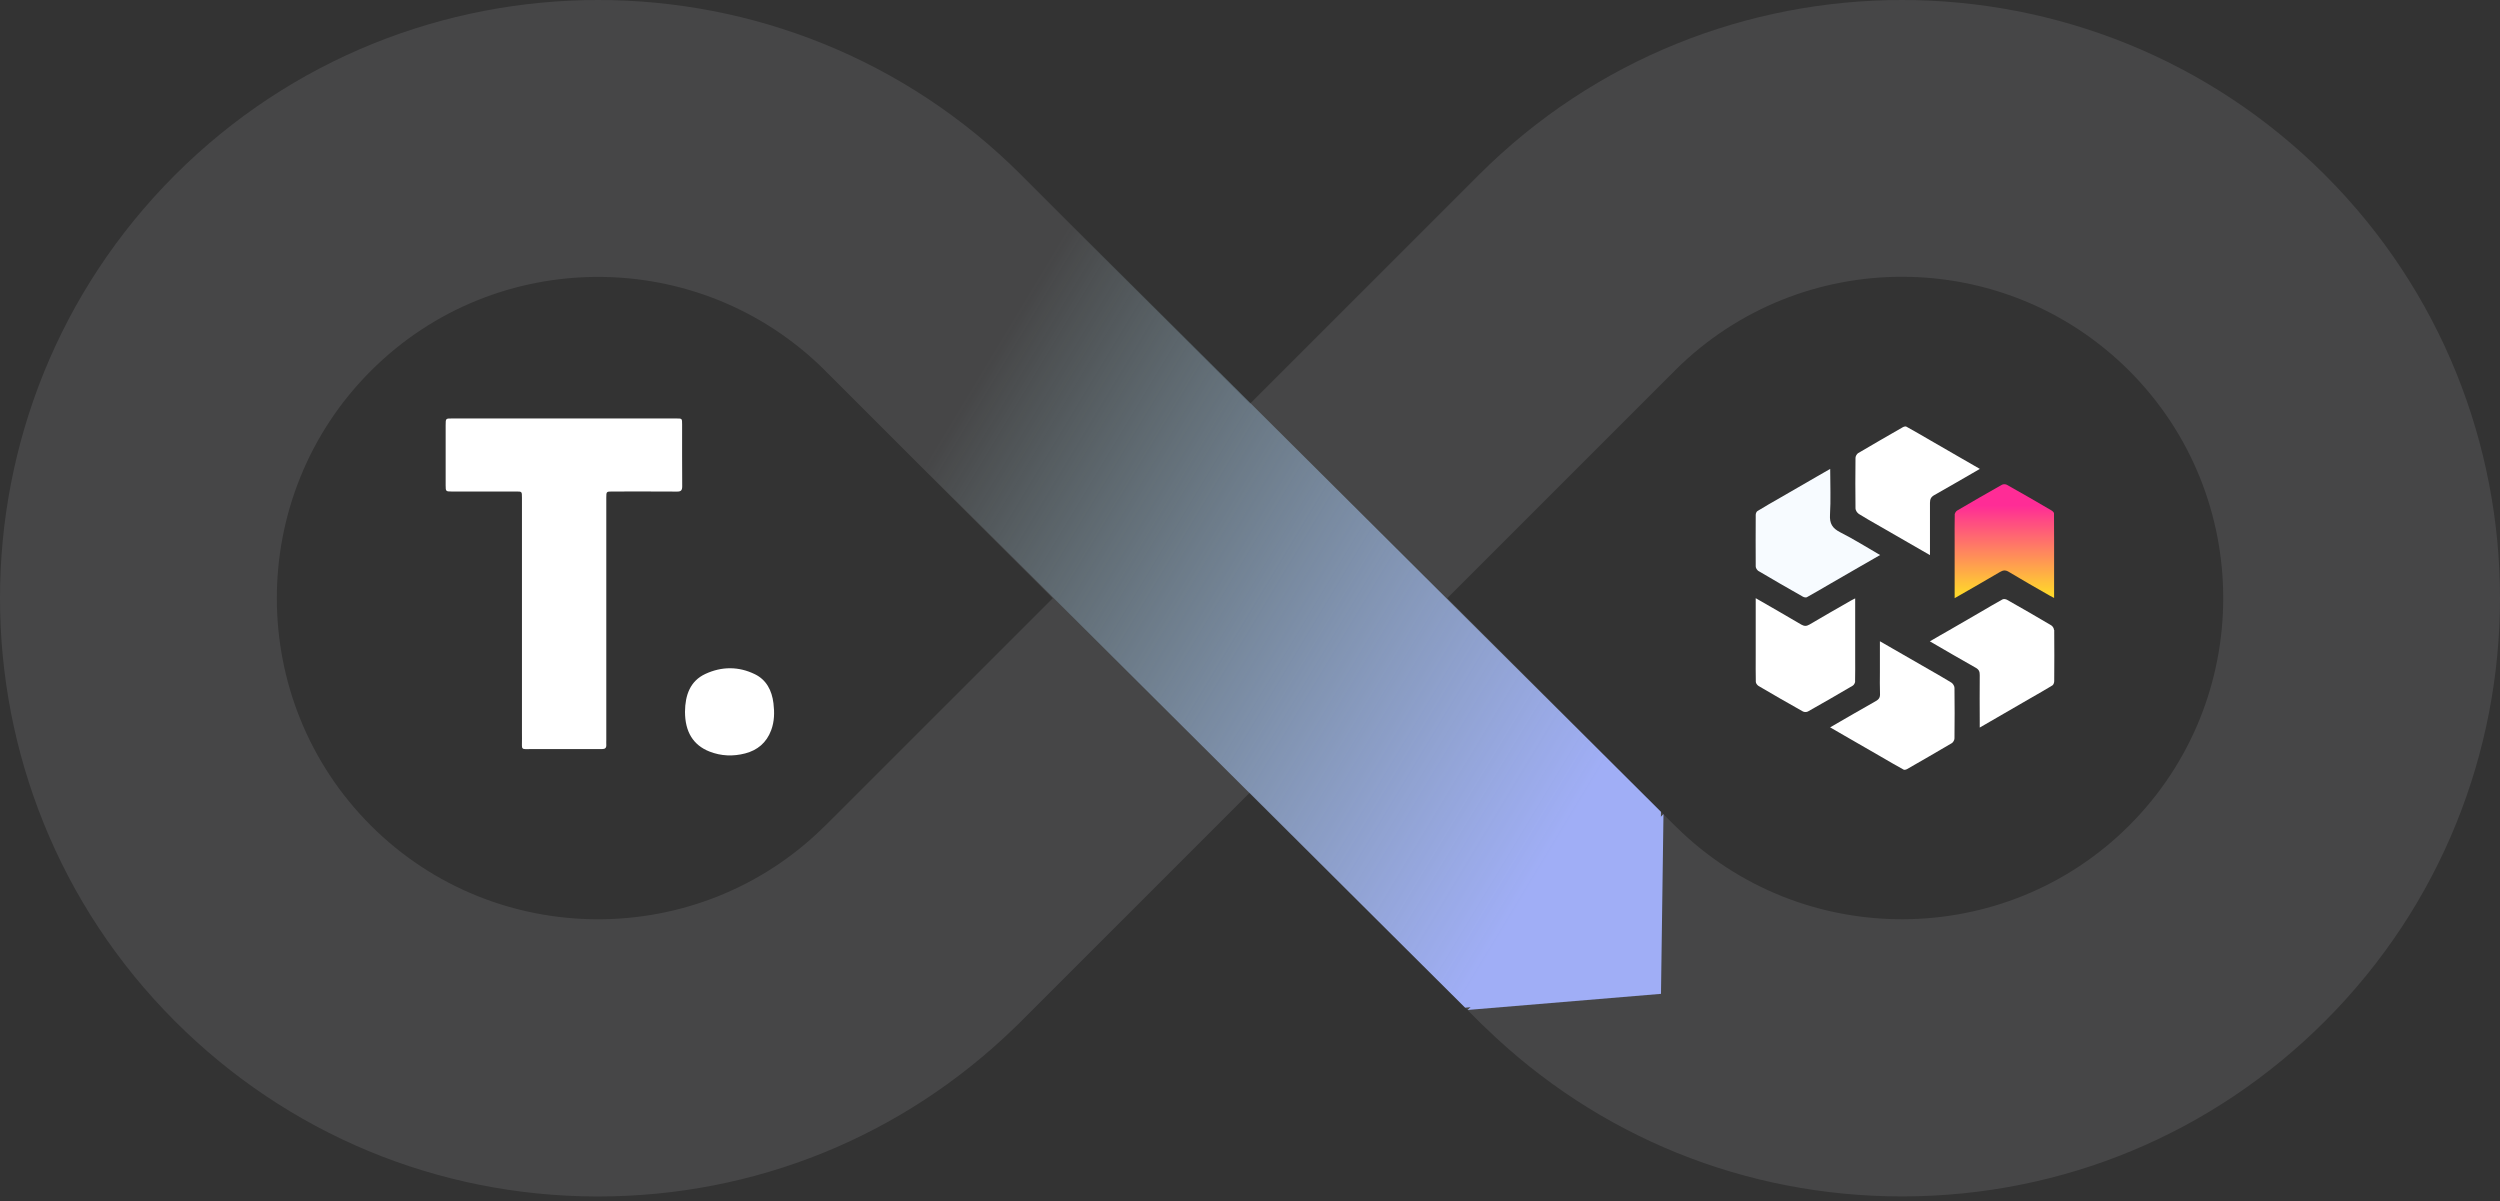 <svg width="460" height="221" viewBox="0 0 460 221" fill="none" xmlns="http://www.w3.org/2000/svg">
<rect x="0" y="0" width="460" height="221" fill="#333333" stroke="none"/>
<path d="M427.802 32.199C384.87 -10.733 315.025 -10.733 272.092 32.199C272.021 32.271 271.95 32.342 271.878 32.413C271.807 32.485 271.746 32.546 271.674 32.617L229.996 74.296L188.327 32.617C188.256 32.546 188.194 32.485 188.123 32.413C188.052 32.342 187.98 32.271 187.909 32.199C144.977 -10.733 75.132 -10.733 32.199 32.199C-10.733 75.132 -10.733 144.977 32.199 187.909C52.896 208.606 80.42 220.06 109.697 220.152C109.81 220.152 109.932 220.152 110.044 220.152C138.842 220.152 165.989 209.156 186.645 189.132C186.931 188.867 187.216 188.602 187.491 188.317L229.996 145.812L272.5 188.317C272.775 188.592 273.06 188.867 273.346 189.122C294.002 209.146 321.149 220.141 349.947 220.141C350.059 220.141 350.181 220.141 350.294 220.141C379.571 220.05 407.095 208.606 427.792 187.899C470.734 144.987 470.734 75.132 427.802 32.199ZM152.09 151.682C151.916 151.845 151.753 151.998 151.58 152.171C128.519 174.916 91.13 174.794 68.233 151.896C45.172 128.835 45.172 91.304 68.233 68.243C79.768 56.707 94.911 50.95 110.054 50.95C125.105 50.95 140.157 56.646 151.662 68.029C151.825 68.202 151.988 68.375 152.151 68.538C152.395 68.793 152.65 69.027 152.905 69.272L193.707 110.075L152.09 151.682ZM391.779 151.886C368.881 174.784 331.482 174.916 308.431 152.161C308.268 151.998 308.095 151.835 307.922 151.672L266.304 110.054L307.107 69.252C307.361 69.017 307.616 68.763 307.861 68.518C308.024 68.355 308.187 68.182 308.35 68.008C331.431 45.161 368.789 45.233 391.779 68.222C414.84 91.293 414.84 128.825 391.779 151.886Z" fill="#F4F5FE" fill-opacity="0.1"/>
<path d="M305.618 149.379L188.326 32.617C188.255 32.546 188.193 32.485 188.122 32.413C188.051 32.342 187.979 32.271 187.908 32.199C172.021 16.312 152.445 6.316 131.922 2.188V55.107C139.106 57.95 145.842 62.251 151.661 68.019C151.824 68.192 151.987 68.365 152.15 68.528C152.394 68.783 152.649 69.017 152.904 69.262L269.584 185.412L305.159 182.447L305.618 149.379Z" fill="url(#paint0_linear_770_4239)"/>
<g clip-path="url(#clip0_770_4239)">
<path d="M306.08 149.799L270.047 185.833L305.622 182.867L306.08 149.799Z" fill="#A0AEF6"/>
</g>
<path d="M359.672 94.756C359.635 96.27 359.653 97.803 359.653 99.502V106.464C359.653 107.609 359.653 108.791 359.653 110.066C362.553 108.403 365.267 106.852 367.964 105.264C368.555 104.913 368.998 104.839 369.626 105.227C372.063 106.704 374.557 108.108 377.031 109.53C377.29 109.678 377.567 109.807 377.955 110.029C377.955 108.773 377.955 107.591 377.955 106.409V99.483C377.955 97.71 377.955 96.085 377.936 94.46C377.936 94.257 377.641 94.017 377.419 93.888C374.704 92.299 371.99 90.73 369.256 89.197C369.016 89.067 368.592 89.067 368.351 89.197C365.6 90.748 362.848 92.336 360.115 93.943C359.875 94.072 359.672 94.46 359.653 94.737L359.672 94.756Z" fill="url(#paint1_linear_770_4239)"/>
<path d="M341.965 94.534C343.202 95.31 344.476 96.012 345.88 96.824L352.196 100.463C353.119 100.998 354.08 101.552 355.114 102.143C355.114 98.8 355.132 95.679 355.114 92.54C355.114 91.838 355.298 91.432 355.945 91.081C358.715 89.53 361.43 87.923 364.292 86.279C363.11 85.596 362.002 84.95 360.894 84.322L355.132 80.997C353.599 80.111 352.196 79.28 350.774 78.504C350.626 78.412 350.294 78.504 350.109 78.615C347.357 80.185 344.624 81.773 341.891 83.38C341.651 83.528 341.411 83.952 341.411 84.248C341.374 87.35 341.374 90.453 341.411 93.556C341.411 93.888 341.706 94.35 342.001 94.534H341.965Z" fill="white"/>
<path d="M323.588 105.079C326.285 106.686 329 108.238 331.733 109.789C331.936 109.9 332.305 109.992 332.472 109.881C333.875 109.105 335.26 108.293 336.775 107.406L342.37 104.175C343.534 103.528 344.697 102.826 345.935 102.125C343.442 100.684 341.078 99.188 338.584 97.932C337.144 97.194 336.627 96.326 336.719 94.719C336.885 91.967 336.756 89.197 336.756 86.279C335.944 86.759 335.149 87.203 334.374 87.646L327.596 91.561C326.082 92.429 324.715 93.205 323.367 94.036C323.182 94.147 323.053 94.497 323.053 94.719C323.034 97.895 323.034 101.053 323.053 104.23C323.053 104.525 323.311 104.913 323.57 105.079H323.588Z" fill="#F7FBFF"/>
<path d="M341.335 125.395C341.372 123.88 341.353 122.347 341.353 120.704V113.723C341.353 112.559 341.353 111.377 341.353 110.103C341.002 110.288 340.744 110.399 340.504 110.546C337.974 112.005 335.443 113.427 332.932 114.923C332.359 115.256 331.972 115.219 331.436 114.923C328.721 113.317 325.969 111.747 323.051 110.066C323.051 111.377 323.051 112.596 323.051 113.778V120.63C323.051 122.347 323.033 123.917 323.07 125.468C323.07 125.727 323.347 126.078 323.587 126.226C326.283 127.814 329.017 129.384 331.75 130.916C331.99 131.046 332.415 131.046 332.655 130.916C335.407 129.365 338.158 127.777 340.892 126.17C341.132 126.041 341.335 125.653 341.353 125.376L341.335 125.395Z" fill="white"/>
<path d="M359.051 125.598C357.814 124.822 356.54 124.12 355.081 123.271L348.34 119.393C347.564 118.931 346.752 118.488 345.902 117.989C345.902 120.02 345.902 121.867 345.902 123.714C345.902 125.025 345.865 126.318 345.921 127.629C345.958 128.313 345.736 128.682 345.127 129.014C342.356 130.566 339.642 132.172 336.742 133.834C337.647 134.352 338.515 134.85 339.365 135.349L345.902 139.116C347.435 140.003 348.839 140.834 350.261 141.609C350.408 141.702 350.741 141.609 350.926 141.499C353.677 139.929 356.411 138.341 359.144 136.734C359.384 136.586 359.624 136.161 359.624 135.866C359.661 132.763 359.661 129.661 359.624 126.558C359.624 126.226 359.328 125.764 359.033 125.579L359.051 125.598Z" fill="white"/>
<path d="M377.939 115.92C377.939 115.625 377.68 115.218 377.44 115.071C374.744 113.464 372.029 111.913 369.296 110.361C369.074 110.232 368.668 110.177 368.465 110.288C367.079 111.045 365.731 111.857 364.235 112.725L358.621 115.976C357.458 116.622 356.313 117.305 355.094 118.007C357.956 119.669 360.708 121.276 363.497 122.846C364.106 123.178 364.291 123.566 364.272 124.231C364.235 127.093 364.272 129.937 364.272 132.8V133.871C365.362 133.243 366.378 132.671 367.338 132.098L373.432 128.571C374.947 127.703 376.313 126.927 377.643 126.115C377.846 125.985 377.976 125.597 377.976 125.339C377.994 122.199 378.012 119.06 377.976 115.92H377.939Z" fill="white"/>
<path d="M125.508 78.087C125.508 77.004 125.504 77 124.498 77C110.707 77 96.92 77 83.13 77C82.003 76.997 82.003 77 82 78.236C82 81.921 82 85.609 82 89.293C82 90.393 82.034 90.438 83.078 90.438C87.044 90.442 91.007 90.442 94.974 90.438C96.036 90.438 96.039 90.438 96.039 91.564C96.039 99.099 96.039 106.631 96.039 114.166C96.039 120.996 96.039 127.825 96.039 134.655C96.039 135.494 96.057 136.336 96.033 137.175C96.017 137.67 96.189 137.839 96.656 137.835C101.362 137.819 106.072 137.819 110.778 137.829C111.33 137.829 111.594 137.631 111.558 137.026C111.539 136.73 111.558 136.43 111.558 136.131C111.558 121.279 111.558 106.429 111.558 91.576C111.558 90.461 111.579 90.438 112.635 90.438C116.626 90.435 120.617 90.422 124.608 90.451C125.317 90.454 125.532 90.204 125.526 89.463C125.495 85.674 125.511 81.879 125.508 78.087Z" fill="white"/>
<path d="M142.316 129.402C142.027 127.025 141.005 125.09 138.918 124.065C135.915 122.592 132.796 122.608 129.787 124.003C126.988 125.301 126.07 127.899 126.039 130.953C126.039 134.631 127.531 137.103 130.552 138.287C132.695 139.126 134.911 139.204 137.115 138.628C139.344 138.046 141.033 136.687 141.895 134.362C142.494 132.761 142.522 131.083 142.316 129.402Z" fill="white"/>
<defs>
<linearGradient id="paint0_linear_770_4239" x1="371.949" y1="262.913" x2="143.158" y2="125.038" gradientUnits="userSpaceOnUse">
<stop offset="0.482" stop-color="#A0AEF6"/>
<stop offset="0.99" stop-color="#B5ECF9" stop-opacity="0"/>
</linearGradient>
<linearGradient id="paint1_linear_770_4239" x1="368.813" y1="122.531" x2="368.813" y2="90.822" gradientUnits="userSpaceOnUse">
<stop offset="0.42" stop-color="#FFD62C"/>
<stop offset="0.93" stop-color="#FF2C96"/>
</linearGradient>
<clipPath id="clip0_770_4239">
<rect width="36.033" height="36.033" fill="white" transform="translate(270.047 149.799)"/>
</clipPath>
</defs>
</svg>
